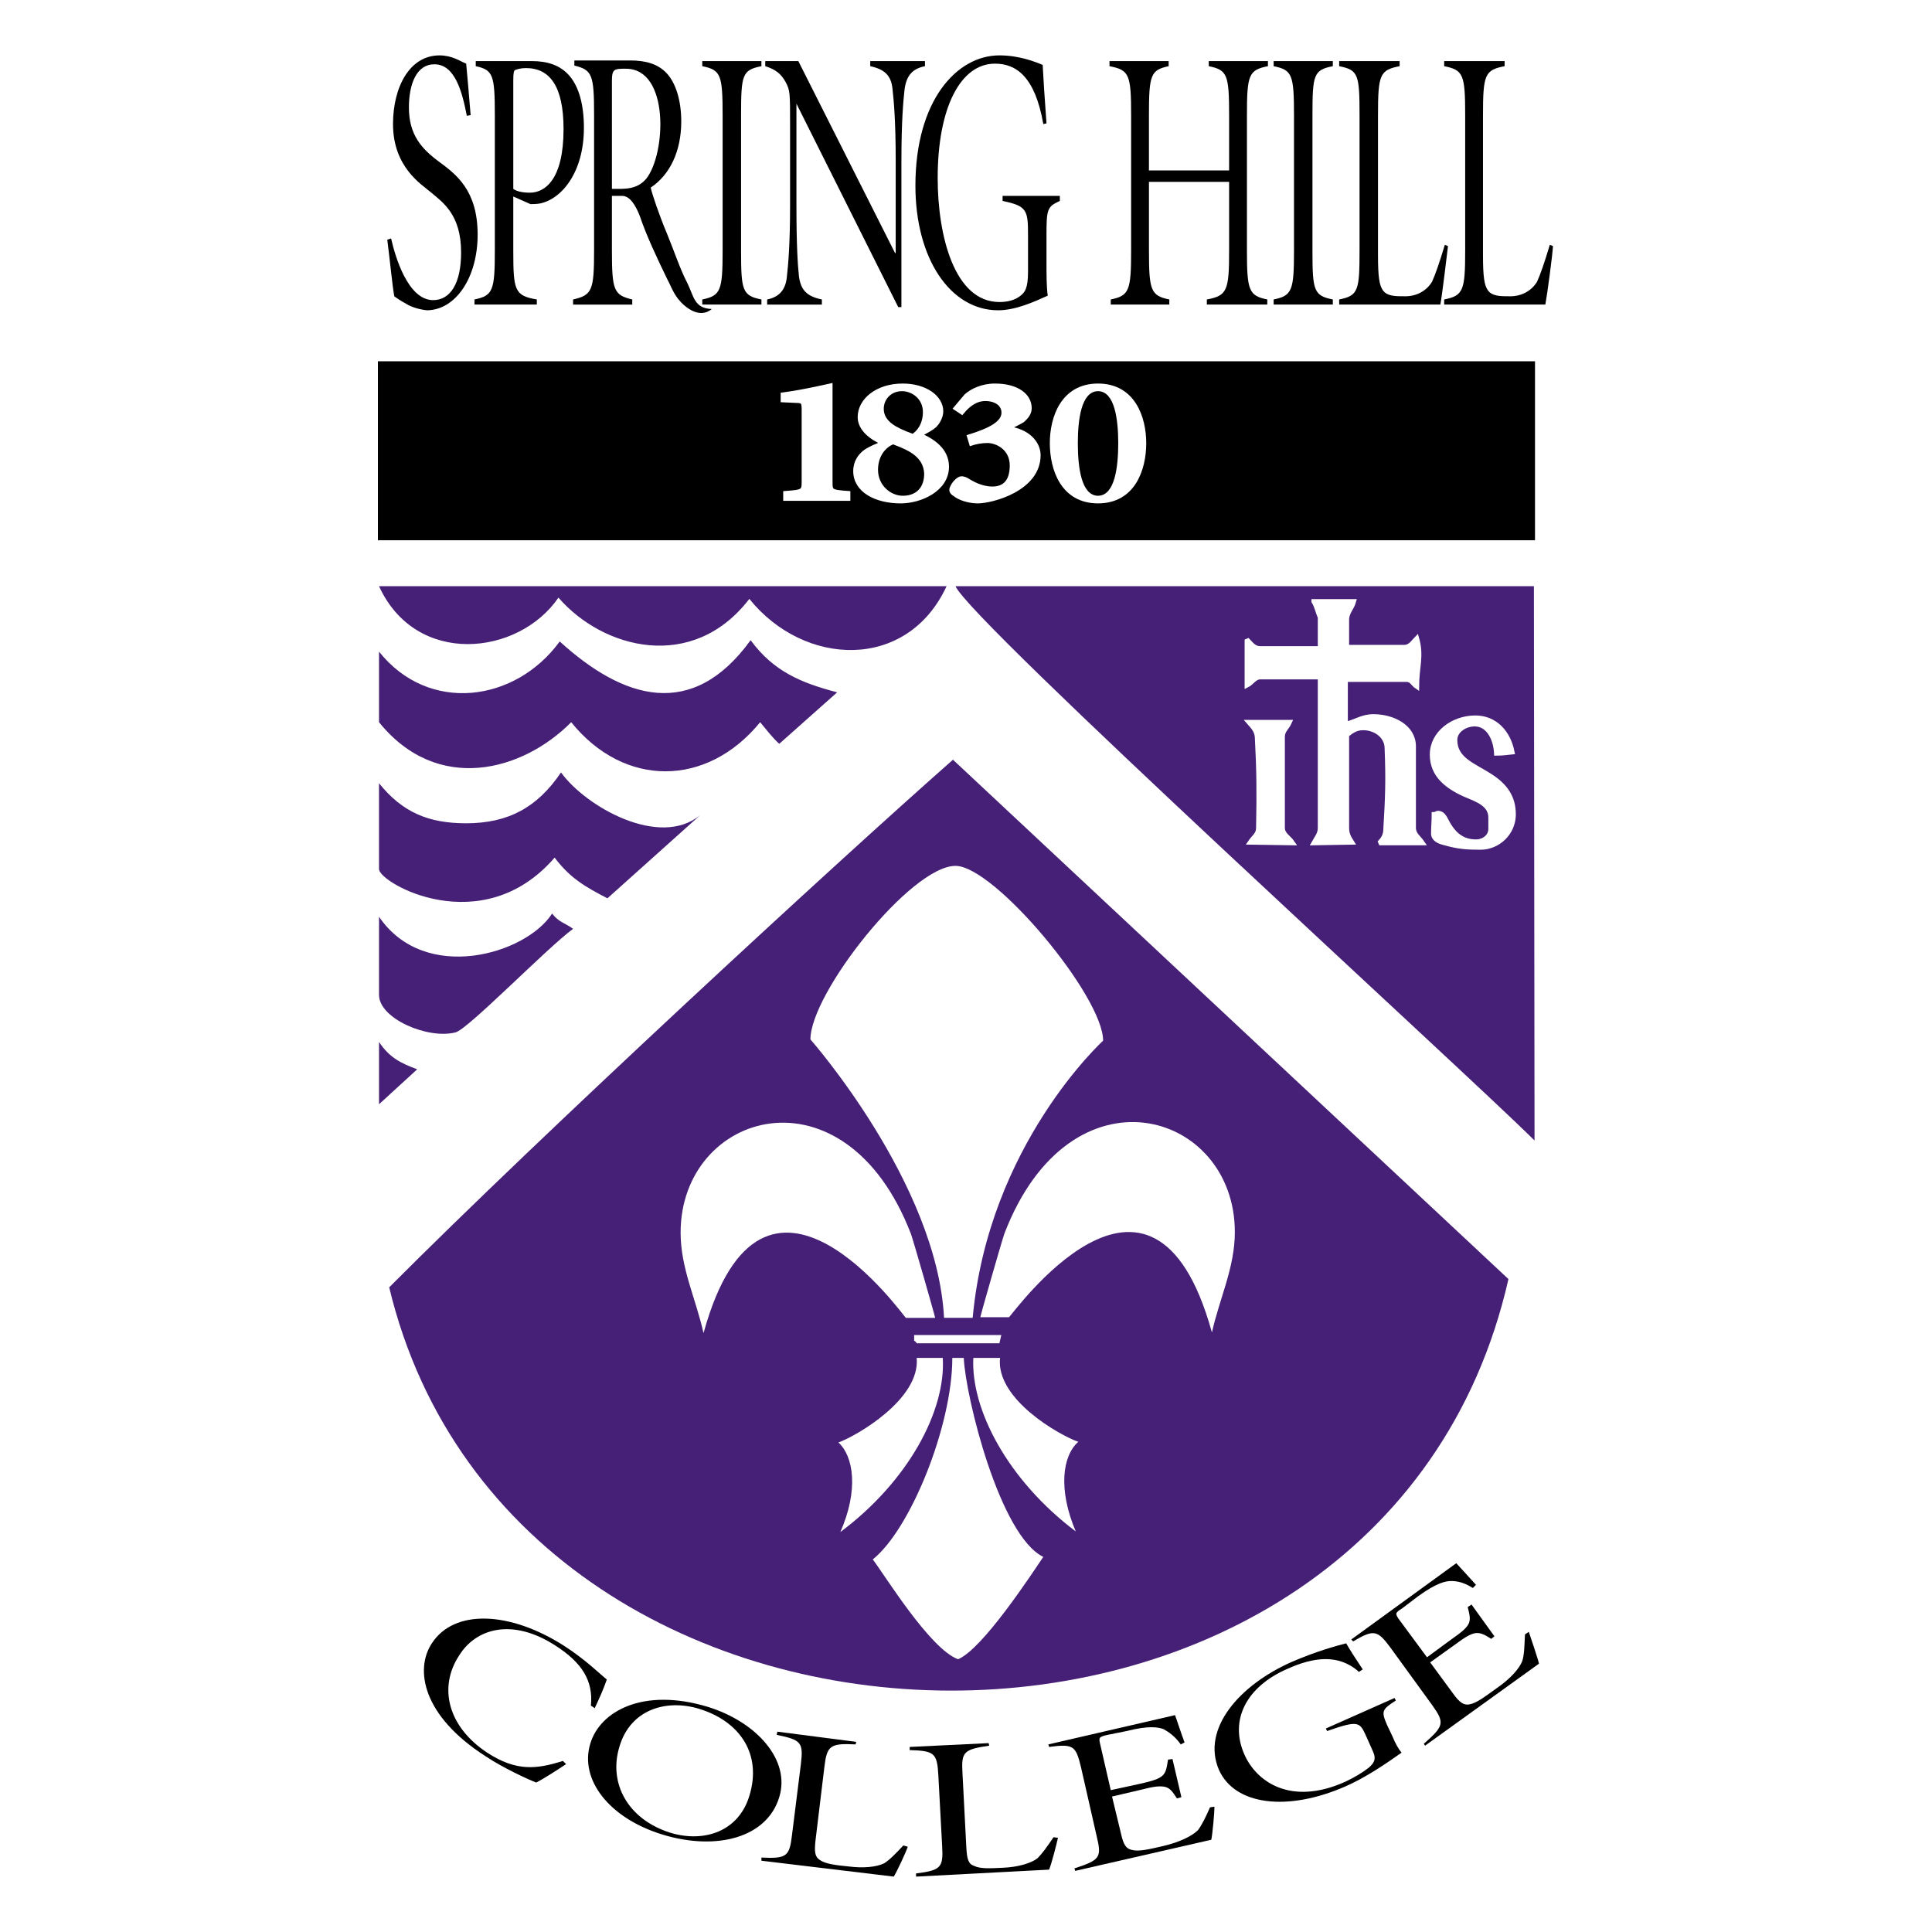<?xml version="1.0" encoding="utf-8"?>
<!-- Generator: Adobe Illustrator 13.0.0, SVG Export Plug-In . SVG Version: 6.00 Build 14948)  -->
<!DOCTYPE svg PUBLIC "-//W3C//DTD SVG 1.0//EN" "http://www.w3.org/TR/2001/REC-SVG-20010904/DTD/svg10.dtd">
<svg version="1.0" id="Layer_1" xmlns="http://www.w3.org/2000/svg" xmlns:xlink="http://www.w3.org/1999/xlink" x="0px" y="0px"
	 width="192.756px" height="192.756px" viewBox="0 0 192.756 192.756" enable-background="new 0 0 192.756 192.756"
	 xml:space="preserve">
<g>
	<polygon fill-rule="evenodd" clip-rule="evenodd" fill="#FFFFFF" points="0,0 192.756,0 192.756,192.756 0,192.756 0,0 	"/>
	
		<path fill-rule="evenodd" clip-rule="evenodd" fill="#FFFFFF" stroke="#FFFFFF" stroke-width="0.114" stroke-miterlimit="2.613" d="
		M38.132,36.539l114.841,0.254v77.249c-0.255,2.791-0.127,2.98-0.571,5.264c-0.254,1.205-0.509,2.855-0.699,3.805
		c-0.316,1.205-0.698,3.045-1.079,4.568l-52.5,38.623l-7.301,0.762l-51.739-38.434c-0.508-3.68-0.762-5.771-0.952-9.451
		c-0.127-3.424-0.19-5.391-0.064-8.814L38.132,36.539L38.132,36.539z"/>
	<polygon fill-rule="evenodd" clip-rule="evenodd" stroke="#000000" stroke-width="0.478" stroke-miterlimit="2.613" points="
		37.942,36.285 152.909,36.285 152.909,53.663 37.942,53.663 37.942,36.285 	"/>
	
		<path fill-rule="evenodd" clip-rule="evenodd" fill="#FFFFFF" stroke="#FFFFFF" stroke-width="0.478" stroke-miterlimit="2.613" d="
		M90.062,38.505c-2.54,0-4.253,1.458-4.253,3.107c0,1.142,1.079,2.029,2.413,2.601c-0.572,0.19-1.587,0.634-1.968,0.951
		c-0.381,0.318-0.889,0.888-0.889,1.84c0,1.903,2.031,2.981,4.507,2.981c1.904,0,4.571-1.142,4.571-3.425
		c0-1.648-1.397-2.6-2.793-3.171c0.889-0.444,1.396-0.761,1.587-0.951c0.381-0.38,0.635-0.952,0.635-1.396
		C93.871,39.646,92.283,38.505,90.062,38.505L90.062,38.505z"/>
	<path fill-rule="evenodd" clip-rule="evenodd" d="M61.05,18.844c1.143,0,2.476,0.126,3.428-1.015
		c1.968-2.474,2.349-10.972-2.031-10.972c-1.143,0-1.396,0-1.396,1.205V18.844L61.05,18.844z M61.05,19.542v5.391
		c0,4.06,0.19,4.503,2.031,4.947v0.507h-5.904v-0.507c1.904-0.444,2.095-0.888,2.095-4.947V11.486c0-4.059-0.19-4.502-1.968-4.947
		V6.032h5.586c1.46,0,2.73,0.317,3.619,1.269s1.46,2.664,1.46,4.82c0,2.981-1.143,5.328-3.047,6.596
		c0.127,0.634,0.889,2.854,1.587,4.503c0.761,1.839,1.333,3.615,2.031,4.947c0.698,1.395,0.698,2.6,2.476,2.664
		c-1.207,1.015-2.667-0.127-3.365-1.015c-0.508-0.634-0.825-1.522-1.079-1.966c-1.016-2.093-2.095-4.376-2.73-6.279
		c-0.444-1.142-1.016-2.029-1.777-2.029H61.05L61.05,19.542z"/>
	<path fill-rule="evenodd" clip-rule="evenodd" d="M38.64,23.917c0.254,1.966,0.508,4.63,0.698,5.645
		c0.254,0.19,0.635,0.444,1.206,0.761c0.508,0.317,1.333,0.571,2.095,0.635c2.856-0.063,5.015-3.298,5.015-7.547
		c0-4.44-2.159-6.025-3.873-7.293s-2.984-2.664-2.984-5.391c0-2.347,0.762-4.313,2.54-4.313c2.095,0,2.793,2.854,3.238,5.138
		l0.38-0.064c-0.19-2.283-0.317-3.805-0.444-5.137c-0.635-0.254-1.396-0.825-2.666-0.825c-2.984,0-4.634,3.171-4.634,6.85
		c0,4.312,2.857,6.024,3.746,6.786c1.206,1.015,3.047,2.22,3.047,6.025c0,3.107-1.079,4.756-2.793,4.756
		c-2.54,0-3.809-4.439-4.19-6.152L38.64,23.917L38.64,23.917z"/>
	<path fill-rule="evenodd" clip-rule="evenodd" d="M51.21,7.999c0-0.761,0.063-0.952,0.19-1.015c0.19-0.064,0.508-0.191,1.079-0.191
		c2.349,0,3.746,1.776,3.746,6.089c0,5.01-1.841,6.342-3.365,6.342c-0.889,0-1.396-0.19-1.65-0.38V7.999L51.21,7.999z M51.21,19.604
		l1.714,0.761c0.19,0,0.571,0,0.952-0.063c2.159-0.444,4.38-3.108,4.38-7.547c0-2.347-0.508-4.06-1.396-5.138
		c-0.952-1.142-2.286-1.522-3.809-1.522h-5.586v0.507c1.714,0.381,1.904,0.825,1.904,4.883v13.51c0,3.996-0.19,4.503-2.031,4.883
		v0.507h6.221v-0.507c-2.222-0.38-2.349-0.888-2.349-4.883V19.604L51.21,19.604z"/>
	<path fill-rule="evenodd" clip-rule="evenodd" d="M73.937,11.486c0-4.059,0.126-4.502,2.031-4.883V6.096h-5.903v0.507
		c1.841,0.381,2.031,0.825,2.031,4.883v13.51c0,3.996-0.19,4.503-2.031,4.883v0.507h5.903v-0.507
		c-1.904-0.38-2.031-0.888-2.031-4.883V11.486L73.937,11.486z"/>
	<path fill-rule="evenodd" clip-rule="evenodd" d="M89.935,15.99c0-3.932,0.19-5.962,0.317-7.103c0.19-1.332,0.762-2.03,2.031-2.284
		V6.096h-5.459v0.507c1.46,0.317,2.095,0.952,2.222,2.284c0.127,1.141,0.318,3.171,0.318,7.103v9.259H89.3L79.65,6.096h-3.301v0.507
		c1.016,0.317,1.588,0.761,2.032,1.585c0.445,0.825,0.445,1.079,0.445,4.25v8.055c0,3.932-0.19,5.962-0.318,7.104
		c-0.127,1.332-0.762,2.029-1.968,2.283v0.507h5.459v-0.507c-1.523-0.317-2.095-0.952-2.285-2.283
		c-0.127-1.142-0.254-3.171-0.254-7.104V10.345l0,0L89.617,30.64h0.317V15.99L89.935,15.99z"/>
	<path fill-rule="evenodd" clip-rule="evenodd" d="M104.408,12.311c-0.19-2.6-0.317-4.566-0.38-5.835
		c-0.763-0.317-2.35-0.951-4.317-0.951c-4.253,0-8.38,4.503-8.38,13.001c0,7.294,3.492,12.431,8.253,12.431
		c1.714,0,3.555-0.825,4.951-1.458c-0.127-0.889-0.127-2.093-0.127-3.425v-2.537c0-2.663,0.063-2.917,1.333-3.488v-0.507h-5.713
		v0.507c2.476,0.507,2.539,0.951,2.539,3.488v3.552c0,1.712-0.317,2.093-0.825,2.473s-1.206,0.571-2.031,0.571
		c-4.507,0-6.158-6.659-6.158-12.367c0-7.04,2.285-11.416,5.713-11.416c2.095,0,3.999,1.268,4.824,6.025L104.408,12.311
		L104.408,12.311z"/>
	<path fill-rule="evenodd" clip-rule="evenodd" d="M114.63,17.004v-5.518c0-4.059,0.189-4.502,1.968-4.883V6.096h-5.904v0.507
		c1.968,0.381,2.158,0.825,2.158,4.883v13.51c0,3.996-0.19,4.503-2.031,4.883v0.507h5.841v-0.507
		c-1.842-0.38-2.031-0.888-2.031-4.883v-6.85h7.998v6.85c0,3.996-0.189,4.503-2.222,4.883v0.507h6.031v-0.507
		c-1.841-0.38-2.031-0.888-2.031-4.883v-13.51c0-4.059,0.19-4.502,2.095-4.883V6.096h-5.904v0.507
		c1.842,0.381,2.031,0.825,2.031,4.883v5.518H114.63L114.63,17.004z"/>
	<path fill-rule="evenodd" clip-rule="evenodd" d="M130.944,11.486c0-4.059,0.127-4.502,2.032-4.883V6.096h-5.904v0.507
		c1.841,0.381,2.031,0.825,2.031,4.883v13.51c0,3.996-0.19,4.503-2.031,4.883v0.507h5.904v-0.507
		c-1.905-0.38-2.032-0.888-2.032-4.883V11.486L130.944,11.486z"/>
	<path fill-rule="evenodd" clip-rule="evenodd" d="M137.483,11.486c0-4.059,0.19-4.502,2.158-4.883V6.096h-6.031v0.507
		c1.905,0.381,2.032,0.825,2.032,4.883v13.51c0,3.996-0.127,4.503-2.032,4.883v0.507h10.095c0.19-1.015,0.635-4.82,0.762-5.835
		l-0.317-0.127c-0.508,1.712-0.953,2.981-1.27,3.678c-0.572,0.952-1.588,1.459-2.667,1.459c-1.016,0-1.777,0-2.222-0.57
		c-0.381-0.508-0.508-1.396-0.508-3.552V11.486L137.483,11.486z"/>
	<path fill-rule="evenodd" clip-rule="evenodd" d="M147.958,11.486c0-4.059,0.19-4.502,2.158-4.883V6.096h-6.03v0.507
		c1.904,0.381,2.095,0.825,2.095,4.883v13.51c0,3.996-0.19,4.503-2.095,4.883v0.507h10.094c0.19-1.015,0.698-4.82,0.762-5.835
		l-0.317-0.127c-0.508,1.712-0.952,2.981-1.27,3.678c-0.571,0.952-1.587,1.459-2.667,1.459c-1.016,0-1.777,0-2.222-0.57
		c-0.381-0.508-0.508-1.396-0.508-3.552V11.486L147.958,11.486z"/>
	<path fill-rule="evenodd" clip-rule="evenodd" stroke="#000000" stroke-width="0.478" stroke-miterlimit="2.613" d="
		M90.062,49.223c-1.016,0-2.222-0.888-2.222-2.347c0-1.078,0.508-1.903,1.27-2.283c1.523,0.57,2.793,1.205,2.856,2.664
		C91.966,48.462,91.331,49.223,90.062,49.223L90.062,49.223z"/>
	
		<path fill-rule="evenodd" clip-rule="evenodd" fill="#FFFFFF" stroke="#FFFFFF" stroke-width="0.478" stroke-miterlimit="2.613" d="
		M109.551,38.505c-3.491,0-4.571,3.171-4.571,5.708c0,2.6,1.08,5.771,4.571,5.771s4.57-3.171,4.57-5.771
		C114.121,41.676,113.042,38.505,109.551,38.505L109.551,38.505z"/>
	
		<path fill-rule="evenodd" clip-rule="evenodd" fill="#FFFFFF" stroke="#FFFFFF" stroke-width="0.478" stroke-miterlimit="2.613" d="
		M99.267,38.505c-1.27,0-2.285,0.507-2.857,1.015l-1.016,1.205l0.571,0.38c0.571-0.697,1.333-1.332,2.349-1.332
		c1.016,0,1.841,0.508,1.841,1.396c0,1.078-1.396,1.776-3.428,2.41l0.191,0.634c0.38-0.127,1.016-0.254,1.587-0.254
		c1.016,0,2.476,0.761,2.476,2.474c0,1.712-0.825,2.346-1.968,2.346s-2.095-0.57-2.603-0.888c-0.254-0.127-0.507-0.19-0.698-0.063
		c-0.317,0.19-0.571,0.507-0.698,0.825c-0.127,0.254-0.063,0.444,0.254,0.634c0.444,0.38,1.396,0.698,2.285,0.698
		c1.397,0,6.031-1.206,6.031-4.566c0-1.205-1.079-2.474-3.174-2.664c0.762-0.38,1.27-0.634,1.587-0.825
		c0.444-0.38,0.698-0.761,0.698-1.205C102.694,39.456,101.425,38.505,99.267,38.505L99.267,38.505z"/>
	
		<path fill-rule="evenodd" clip-rule="evenodd" fill="#FFFFFF" stroke="#FFFFFF" stroke-width="0.478" stroke-miterlimit="2.613" d="
		M78.126,39.9l1.333,0.063c0.635,0,0.762,0.127,0.762,0.888v7.167c0,1.015-0.064,1.078-1.841,1.205v0.507h6.221v-0.507
		c-1.777-0.127-1.777-0.19-1.777-1.205v-9.513c-1.714,0.38-3.237,0.698-4.698,0.888V39.9L78.126,39.9z"/>
	<path fill-rule="evenodd" clip-rule="evenodd" stroke="#000000" stroke-width="0.478" stroke-miterlimit="2.613" d="
		M109.551,39.266c1.396,0,1.777,2.537,1.777,4.947c0,2.473-0.381,5.01-1.777,5.01s-1.777-2.537-1.777-5.01
		C107.773,41.803,108.154,39.266,109.551,39.266L109.551,39.266z"/>
	<path fill-rule="evenodd" clip-rule="evenodd" stroke="#000000" stroke-width="0.478" stroke-miterlimit="2.613" d="
		M89.998,39.266c0.826,0,1.841,0.634,1.841,1.839c0,1.078-0.508,1.649-0.825,1.903c-1.523-0.571-2.603-1.142-2.603-2.22
		C88.411,40.027,88.982,39.266,89.998,39.266L89.998,39.266z"/>
	<path fill-rule="evenodd" clip-rule="evenodd" d="M59.336,170.424c0.444-0.951,0.825-1.775,1.206-2.854
		c-0.635-0.508-2.095-1.967-4.253-3.361c-5.46-3.488-10.983-3.68-13.205-0.254c-1.714,2.6-0.952,7.23,5.396,11.289
		c1.714,1.141,4.19,2.283,5.015,2.6c0.762-0.381,2.222-1.332,2.983-1.838l-0.317-0.318c-2.603,0.824-4.634,1.078-7.554-0.824
		c-3.936-2.6-4.888-6.533-2.793-9.703c1.651-2.664,5.27-3.807,9.649-0.951c2.54,1.648,3.746,3.424,3.492,5.961L59.336,170.424
		L59.336,170.424z"/>
	<path fill-rule="evenodd" clip-rule="evenodd" d="M58.891,173.975c-1.079,3.553,1.841,7.422,7.237,9.07
		c5.459,1.648,10.411,0.254,11.617-3.742c1.143-3.678-2.222-7.484-7.11-9.006C64.16,168.33,59.843,170.74,58.891,173.975
		L58.891,173.975z M61.812,174.229c1.079-3.615,4.571-4.756,7.936-3.742c4.126,1.27,6.285,4.566,5.015,8.689
		c-1.079,3.553-4.507,4.693-7.872,3.68C62.637,181.521,60.668,177.908,61.812,174.229L61.812,174.229z"/>
	<path fill-rule="evenodd" clip-rule="evenodd" d="M82.253,176.258c0.253-2.092,0.571-2.346,3.11-2.219l0.063-0.254l-7.872-1.016
		l-0.063,0.318c2.476,0.506,2.666,0.762,2.413,2.918l-0.889,7.102c-0.254,2.094-0.508,2.348-3.048,2.221v0.316l13.205,1.586
		c0.317-0.508,1.206-2.41,1.396-2.98l-0.444-0.127c-0.762,0.824-1.397,1.459-1.904,1.775c-0.762,0.381-2.095,0.508-3.555,0.318
		c-1.333-0.127-2.286-0.254-2.857-0.635c-0.508-0.318-0.571-0.824-0.444-1.967L82.253,176.258L82.253,176.258z"/>
	<path fill-rule="evenodd" clip-rule="evenodd" d="M96.029,176.957c-0.126-2.156,0.063-2.41,2.667-2.791l-0.063-0.254l-7.872,0.381
		v0.316c2.476,0.064,2.73,0.316,2.856,2.475l0.381,7.102c0.126,2.158-0.127,2.41-2.603,2.729v0.316l13.269-0.697
		c0.253-0.57,0.762-2.6,0.889-3.172l-0.444-0.062c-0.636,0.951-1.143,1.648-1.588,2.092c-0.635,0.508-1.968,0.889-3.428,0.953
		c-1.333,0.062-2.285,0.125-2.92-0.191c-0.571-0.189-0.698-0.697-0.762-1.84L96.029,176.957L96.029,176.957z"/>
	<path fill-rule="evenodd" clip-rule="evenodd" d="M109.424,183.234c0.508,2.094,0.317,2.348-2.222,3.172l0.063,0.254l13.585-3.107
		c0.127-0.572,0.317-2.729,0.317-3.299l-0.444,0.064c-0.444,1.014-0.825,1.775-1.206,2.283c-0.571,0.57-1.841,1.205-3.492,1.584
		c-1.396,0.318-2.412,0.572-3.11,0.381c-0.571-0.127-0.825-0.506-1.079-1.648l-0.889-3.678l2.983-0.697
		c1.206-0.318,1.842-0.381,2.35-0.256c0.444,0.127,0.698,0.445,1.143,1.143l0.444-0.127l-0.889-3.805l-0.444,0.062
		c-0.254,1.586-0.254,1.84-2.794,2.41l-2.92,0.635l-1.079-4.693c-0.127-0.57-0.063-0.635,0.762-0.824l1.904-0.381
		c2.223-0.57,3.175-0.381,3.683-0.189c0.444,0.252,1.079,0.633,1.714,1.521l0.381-0.189c-0.381-1.016-0.825-2.41-0.952-2.729
		l-12.634,2.918l0.064,0.254c2.412-0.318,2.666-0.127,3.174,1.965L109.424,183.234L109.424,183.234z"/>
	<path fill-rule="evenodd" clip-rule="evenodd" d="M135.96,166.555c-0.762-1.141-1.334-2.029-1.65-2.6
		c-1.016,0.254-3.048,0.824-5.396,1.838c-5.206,2.283-9.078,6.66-7.301,10.783c1.588,3.551,6.856,4.186,12.634,1.648
		c2.031-0.887,4.062-2.283,5.586-3.361c-0.317-0.381-0.635-0.951-0.889-1.586l-0.571-1.205c-0.571-1.332-0.508-1.521,0.889-2.41
		l-0.127-0.254l-6.855,3.045l0.126,0.254c3.048-1.078,3.238-0.889,3.81,0.316l0.762,1.713c0.381,0.824,0.063,1.205-0.444,1.648
		c-0.571,0.445-1.396,0.953-2.349,1.396c-5.396,2.41-8.824,0-10.03-2.729c-1.524-3.424,0.19-6.785,4.316-8.561
		c2.539-1.143,5.078-1.523,7.11,0.316L135.96,166.555L135.96,166.555z"/>
	<path fill-rule="evenodd" clip-rule="evenodd" d="M142.88,170.105c1.27,1.777,1.206,2.094-0.826,3.869l0.127,0.191l11.364-8.182
		c-0.127-0.57-0.826-2.6-1.016-3.172l-0.381,0.254c-0.063,1.143-0.063,1.967-0.255,2.602c-0.254,0.76-1.206,1.838-2.603,2.789
		c-1.143,0.824-1.968,1.459-2.666,1.586c-0.571,0.127-1.016-0.189-1.65-1.078l-2.285-3.107l2.476-1.775
		c1.016-0.762,1.587-1.078,2.031-1.143c0.508-0.062,0.889,0.127,1.587,0.57l0.317-0.254l-2.285-3.17l-0.381,0.254
		c0.381,1.521,0.444,1.775-1.65,3.234l-2.413,1.775l-2.856-3.869c-0.317-0.506-0.317-0.57,0.381-1.014l1.587-1.205
		c1.842-1.332,2.73-1.521,3.302-1.521s1.27,0.125,2.158,0.697l0.317-0.318c-0.762-0.824-1.714-1.902-1.968-2.156l-10.475,7.611
		l0.19,0.189c2.031-1.205,2.412-1.141,3.682,0.572L142.88,170.105L142.88,170.105z"/>
	<path fill-rule="evenodd" clip-rule="evenodd" fill="#461F77" d="M37.815,58.483h56.627c-3.936,8.499-14.22,8.055-19.68,1.268
		c-5.65,7.357-14.601,5.011-19.045-0.126C51.717,65.459,41.497,66.538,37.815,58.483L37.815,58.483z"/>
	<path fill-rule="evenodd" clip-rule="evenodd" fill="#461F77" d="M74.889,63.874c2.286,3.107,5.016,4.249,8.634,5.2l-5.777,5.138
		c-0.699-0.635-1.27-1.396-1.905-2.157c-5.333,6.532-13.585,6.532-18.854,0c-4.825,4.884-13.332,7.23-19.172,0v-7.04
		C42.767,71.231,51.4,70.089,55.844,64C62.192,69.772,69.049,71.928,74.889,63.874L74.889,63.874z"/>
	<path fill-rule="evenodd" clip-rule="evenodd" fill="#461F77" d="M95.077,75.797l55.42,51.816
		c-12.506,55.242-98.906,53.973-111.667,0.824C54.193,113.025,83.205,86.262,95.077,75.797L95.077,75.797z"/>
	<path fill-rule="evenodd" clip-rule="evenodd" fill="#FFFFFF" d="M95.013,135.479c0,6.785-4.19,17.123-7.936,20.104
		c1.207,1.586,5.714,8.943,8.507,9.959c2.476-1.016,7.427-8.627,8.506-10.211c-4.316-2.094-7.745-15.857-7.935-19.852H95.013
		L95.013,135.479z"/>
	<path fill-rule="evenodd" clip-rule="evenodd" fill="#FFFFFF" d="M91.458,135.479c0.381,4.121-6.031,7.801-7.809,8.436
		c1.524,1.395,2.031,4.756,0.191,8.941c6.792-5.074,10.538-12.113,10.221-17.377H91.458L91.458,135.479z"/>
	<path fill-rule="evenodd" clip-rule="evenodd" fill="#FFFFFF" d="M99.774,135.479h-2.666c-0.254,5.199,3.491,12.24,10.221,17.314
		c-1.777-4.186-1.333-7.549,0.254-8.943C105.741,143.215,99.33,139.6,99.774,135.479L99.774,135.479z"/>
	<path fill-rule="evenodd" clip-rule="evenodd" fill="#FFFFFF" d="M97.807,131.418h2.856c0.19,0,14.284-20.104,20.251,1.523
		c0.762-3.426,2.286-6.469,2.286-10.021c0-12.113-16.379-16.996-22.981,0.127C99.965,123.744,97.807,131.293,97.807,131.418
		L97.807,131.418z"/>
	<path fill-rule="evenodd" clip-rule="evenodd" fill="#FFFFFF" d="M93.299,131.482c0-0.127-2.159-7.674-2.413-8.373
		c-6.603-17.123-22.981-12.24-22.981-0.125c0,3.551,1.524,6.596,2.286,10.02c5.967-21.627,20.061-1.521,20.188-1.521H93.299
		L93.299,131.482z"/>
	<path fill-rule="evenodd" clip-rule="evenodd" fill="#FFFFFF" d="M97.044,131.482c1.587-17.252,13.014-27.652,13.014-27.652
		c0-4.439-10.855-17.441-14.728-17.441c-4.444,0-14.474,12.686-14.474,17.314c0,0,12.633,14.334,13.332,27.779H97.044
		L97.044,131.482z"/>
	<path fill-rule="evenodd" clip-rule="evenodd" fill="#461F77" d="M55.971,77.066c2.476,3.425,9.84,7.61,13.903,4.249l-9.269,8.309
		c-2.222-1.142-3.746-2.03-5.27-4.059c-7.237,8.372-17.521,2.537-17.521,1.141v-8.562c2.349,2.917,4.952,3.995,8.697,3.995
		C50.702,82.139,53.622,80.554,55.971,77.066L55.971,77.066z"/>
	<path fill-rule="evenodd" clip-rule="evenodd" fill="#461F77" d="M55.083,91.146c0.698,0.888,1.206,0.888,2.095,1.522
		c-2.603,1.902-10.538,10.084-11.745,10.338c-2.793,0.697-7.618-1.396-7.618-3.742v-7.801
		C42.385,98.186,52.479,95.205,55.083,91.146L55.083,91.146z"/>
	<path fill-rule="evenodd" clip-rule="evenodd" fill="#461F77" d="M37.815,103.957c1.016,1.521,2.095,2.094,3.809,2.727
		l-3.809,3.488V103.957L37.815,103.957z"/>
	<path fill-rule="evenodd" clip-rule="evenodd" fill="#FFFFFF" d="M91.204,133.195h8.697c-0.063,0.316-0.127,0.508-0.19,0.824
		h-8.253c-0.063-0.127-0.127-0.189-0.254-0.254V133.195L91.204,133.195z"/>
	<path fill-rule="evenodd" clip-rule="evenodd" fill="#461F77" d="M95.331,58.483h57.707l0.063,55.304
		C145.609,106.367,96.791,61.971,95.331,58.483L95.331,58.483z"/>
	
		<path fill-rule="evenodd" clip-rule="evenodd" fill="#FFFFFF" stroke="#FFFFFF" stroke-width="0.459" stroke-miterlimit="2.613" d="
		M147.196,71.611c-2.222,0-4.316,1.522-4.316,3.678c0,2.03,1.46,3.171,3.301,3.996c1.206,0.507,2.539,0.951,2.539,2.283v1.142
		c0,0.761-0.698,1.268-1.46,1.268c-1.206,0-2.031-0.571-2.666-1.585c-0.381-0.57-0.508-1.269-1.143-1.269
		c-0.127,0-0.191,0.127-0.382,0.127c0,0.761-0.062,1.142-0.062,1.903c0,0.571,0.571,0.824,1.143,0.951
		c1.333,0.38,2.158,0.444,3.555,0.444c1.777,0,3.301-1.459,3.301-3.298c0-1.712-0.825-2.854-2.285-3.805
		c-1.65-1.079-3.555-1.649-3.555-3.615c0-0.951,1.016-1.585,1.968-1.585c1.396,0,2.095,1.522,2.158,2.917
		c0.635,0,0.953-0.063,1.587-0.126C150.497,73.07,149.164,71.611,147.196,71.611L147.196,71.611z"/>
	
		<path fill-rule="evenodd" clip-rule="evenodd" fill="#FFFFFF" stroke="#FFFFFF" stroke-width="0.459" stroke-miterlimit="2.613" d="
		M131.071,60.005c0.317,0.507,0.381,1.015,0.635,1.585v3.108h-5.967c-0.635,0-0.889-0.444-1.333-0.888v4.567
		c0.508-0.254,0.762-0.825,1.333-0.825h5.967v15.031c0,0.634-0.317,0.952-0.635,1.522l3.81-0.063
		c-0.317-0.507-0.508-0.825-0.508-1.459v-9.26c0.571-0.444,0.952-0.698,1.65-0.698c1.206,0,2.349,0.825,2.349,2.029
		c0.127,3.171,0.063,4.947-0.127,8.055c0,0.634-0.254,1.015-0.635,1.395h4.317c-0.382-0.57-0.889-0.825-0.889-1.522v-8.118
		c0-1.966-2.096-2.981-4-2.981c-1.143,0-1.714,0.507-2.793,0.761v-4.439h6.094c0.508,0,0.635,0.443,1.016,0.697
		c0-1.902,0.508-3.044,0-4.82c-0.381,0.381-0.634,0.888-1.27,0.888h-5.713v-2.727c0-0.761,0.508-1.142,0.698-1.839H131.071
		L131.071,60.005z"/>
	
		<path fill-rule="evenodd" clip-rule="evenodd" fill="#FFFFFF" stroke="#FFFFFF" stroke-width="0.459" stroke-miterlimit="2.613" d="
		M124.597,72.055c0.444,0.507,0.762,0.825,0.825,1.459c0.19,3.552,0.19,5.581,0.127,9.069c0,0.697-0.444,0.888-0.825,1.459
		l4.253,0.063c-0.381-0.57-1.016-0.825-1.016-1.522v-9.069c0-0.634,0.444-0.888,0.698-1.459H124.597L124.597,72.055z"/>
</g>
</svg>
